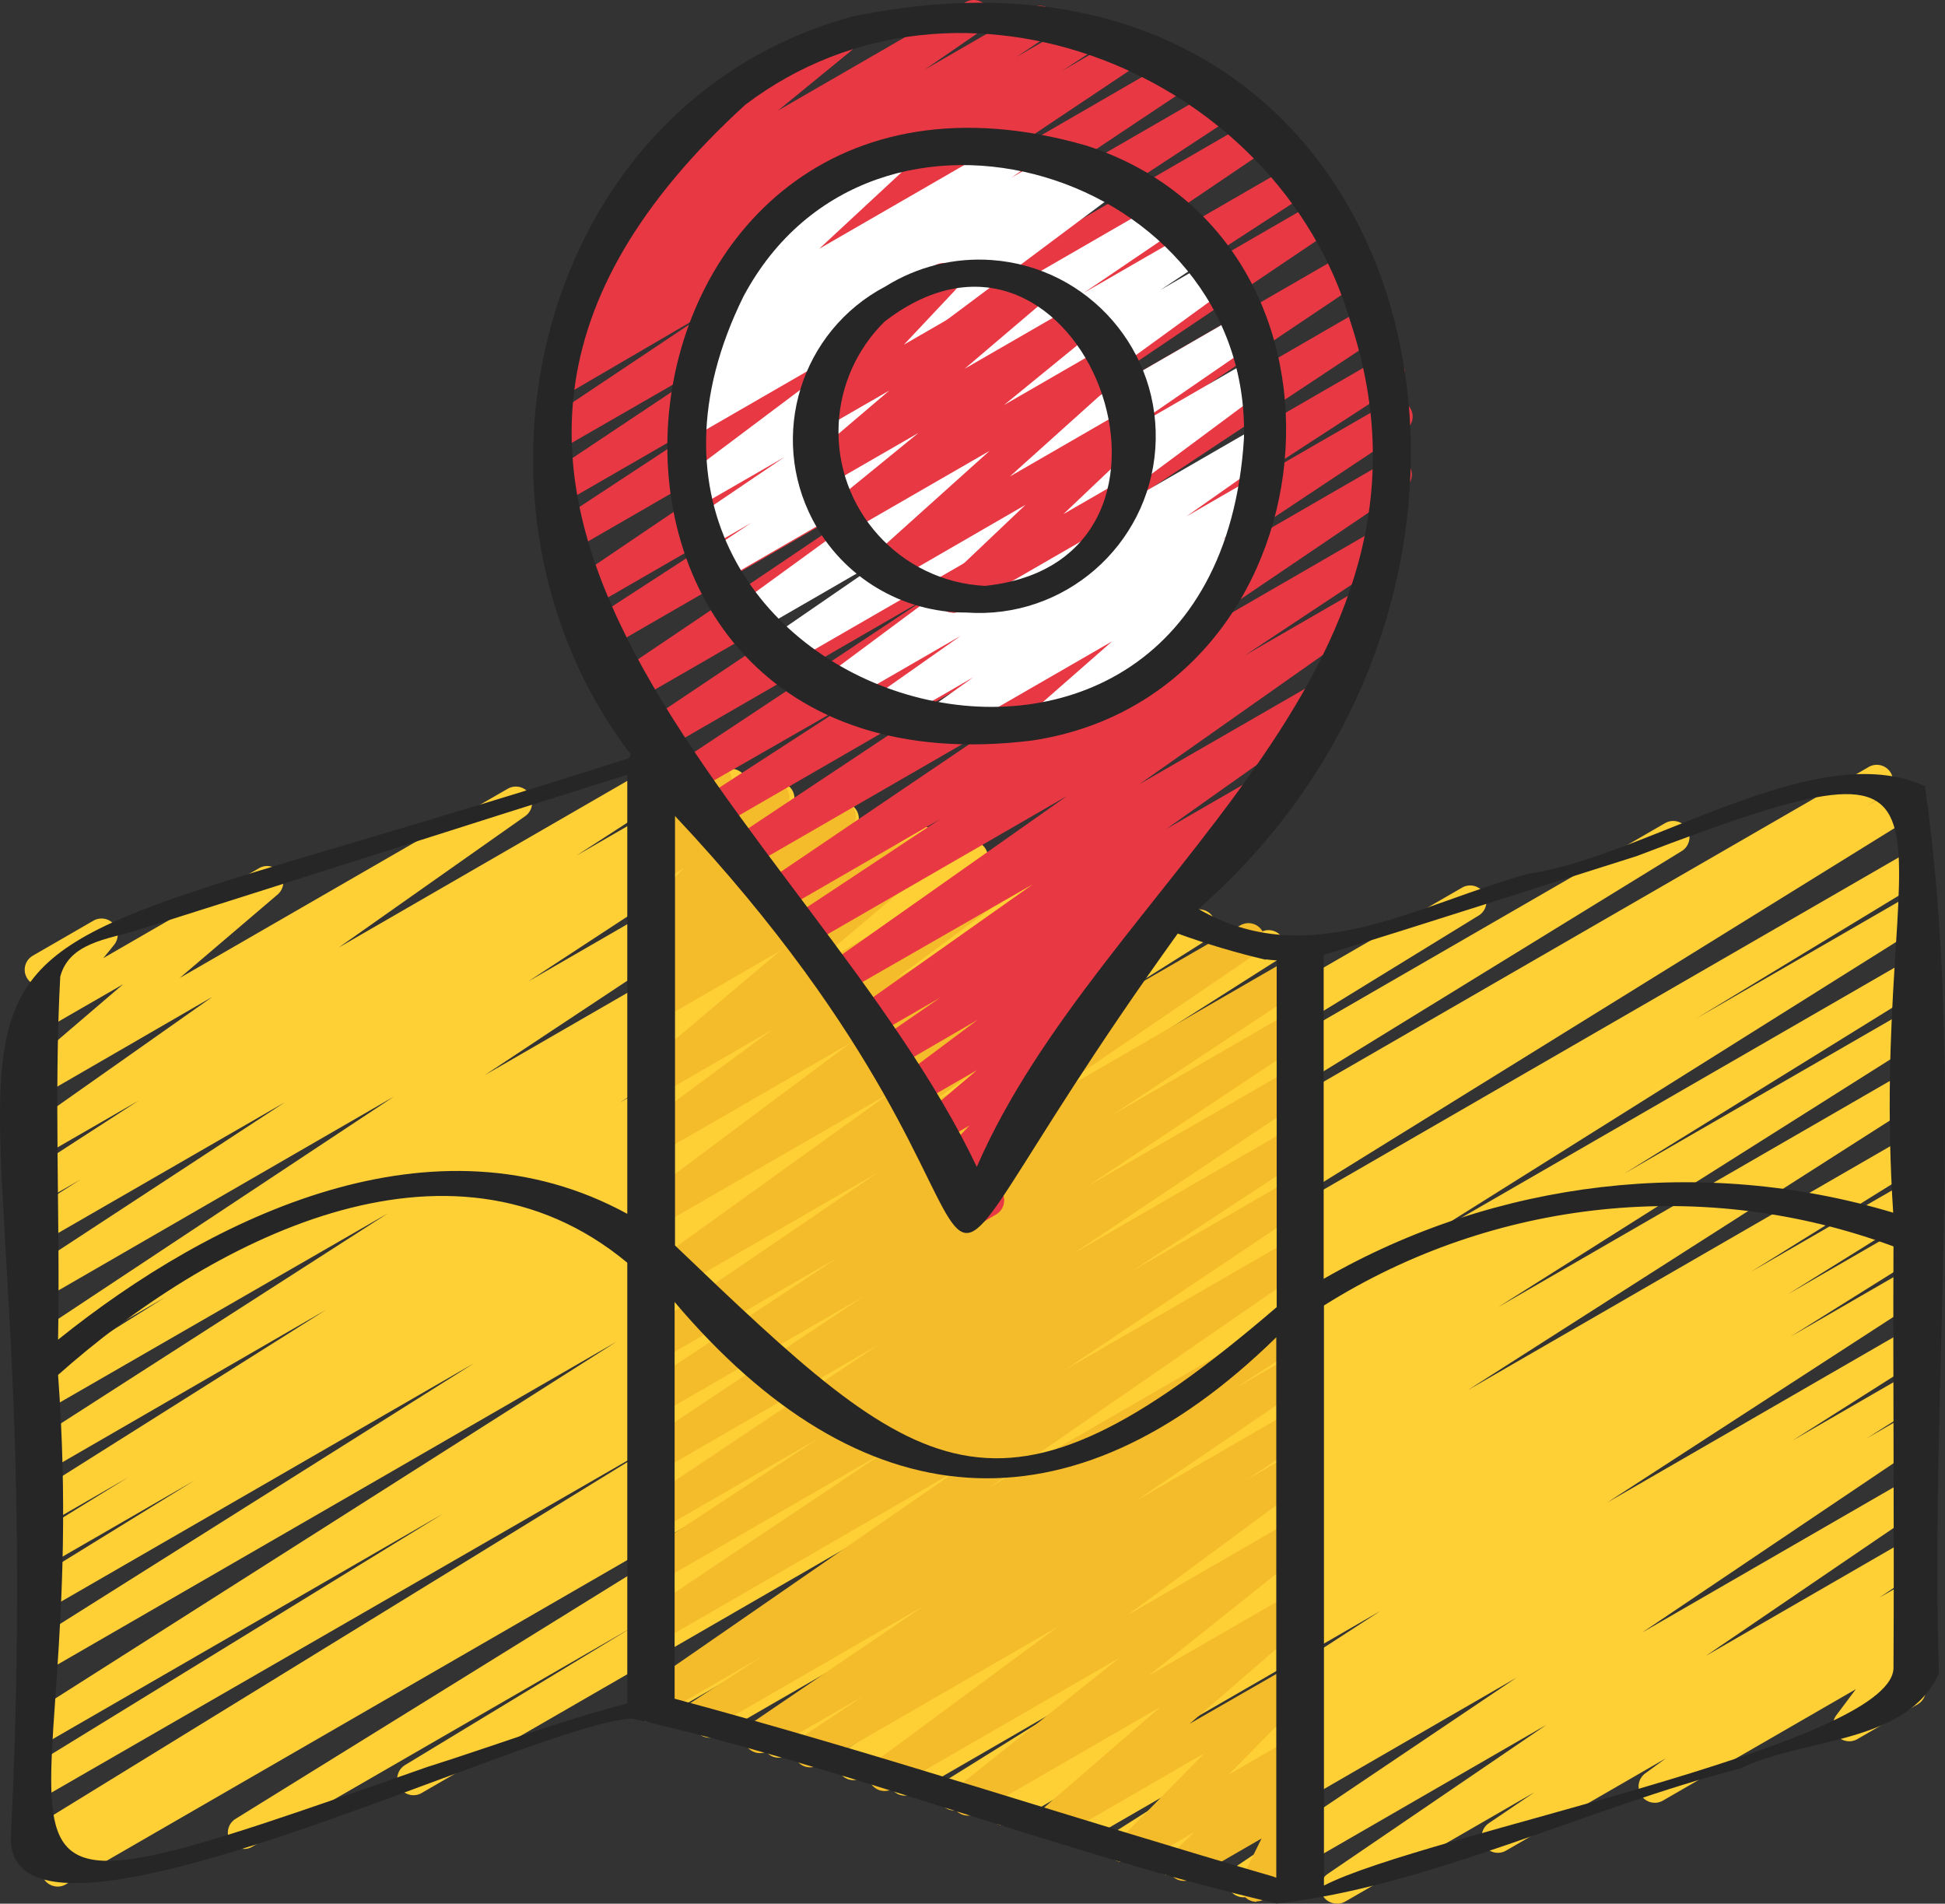 <?xml version="1.0" encoding="UTF-8"?>
<svg id="uuid-1d82d68a-8b45-4efc-a676-506667a65adf" data-name="Layer_2" xmlns="http://www.w3.org/2000/svg" viewBox="0 0 691.6 676.83">
  <rect x="0" y="0" width="691.6" height="676.83" fill="#333333" stroke="none"/>
  <defs>
    <style>
      .uuid-258077a6-a599-4212-9d33-d9059926662c {
        fill: #fff;
      }

      .uuid-2c2475cc-c5b5-48df-80fd-7739fafe4680 {
        fill: #262626;
      }

      .uuid-4bc8c0bf-2ac5-40c8-98ba-e7df05008e58 {
        fill: #e83843;
      }

      .uuid-ca010169-322d-46ea-9c13-c8d8e78609df {
        fill: #ffcf36;
      }

      .uuid-812b78b7-f25b-4046-b090-22c71aaa5858 {
        fill: #f4bb2a;
      }
    </style>
  </defs>
  <g id="uuid-b7253316-9cca-4e2f-a215-a3c33230d6c9" data-name="Layer_1">
    <g id="uuid-337362b3-b9c4-4c1d-b950-99bbaee46e78" data-name="Groupe_332">
      <path id="uuid-bae107c8-730d-41de-b7e2-15dcc452f47e" data-name="Tracé_503" class="uuid-ca010169-322d-46ea-9c13-c8d8e78609df" d="M475.34,676.79c-3.18.02-5.78-2.53-5.8-5.71-.01-1.94.94-3.75,2.55-4.83l77.77-53-105.05,60.66c-2.83,1.47-6.32.36-7.79-2.47-1.31-2.52-.59-5.61,1.69-7.3l100.46-67.63-120.45,69.65c-2.85,1.45-6.33.31-7.77-2.53-1.3-2.56-.53-5.68,1.81-7.34l20.48-12.93-30.95,17.85c-2.72,1.65-6.27.77-7.92-1.95-1.65-2.72-.77-6.27,1.95-7.92l46.87-29.74-59.11,34.13c-2.8,1.53-6.31.5-7.84-2.3-1.42-2.6-.64-5.86,1.81-7.54l112.81-73.15-131.08,75.68c-2.84,1.47-6.32.36-7.79-2.48-1.34-2.58-.55-5.76,1.85-7.41l47.5-29.72-59.32,34.24c-2.84,1.47-6.32.36-7.79-2.48-1.34-2.58-.55-5.76,1.85-7.41l48.48-30.18-60.22,34.82c-2.86,1.42-6.33.26-7.75-2.6-1.27-2.55-.49-5.64,1.83-7.29l61.55-38.28-73.9,42.65c-2.85,1.43-6.33.28-7.76-2.58-1.27-2.53-.52-5.6,1.77-7.27l162.35-103.75-182.92,105.61c-2.85,1.45-6.33.31-7.77-2.53-1.3-2.56-.53-5.68,1.81-7.34l151.69-95.58-170.01,98.16c-2.73,1.63-6.27.75-7.91-1.98-1.63-2.73-.75-6.27,1.98-7.91l106.52-65.91-122,70.44c-2.84,1.47-6.32.36-7.79-2.48-1.34-2.58-.55-5.76,1.85-7.41l184.71-115.92-262.92,151.79c-2.84,1.46-6.32.35-7.79-2.49-1.35-2.61-.52-5.81,1.91-7.45l80.86-49.03-135.28,78.1c-2.86,1.42-6.33.26-7.75-2.6-1.27-2.55-.49-5.64,1.83-7.29l276.27-171.13L23.06,670.15c-2.86,1.41-6.33.24-7.74-2.62-1.27-2.57-.46-5.68,1.89-7.32l7.38-4.41-8.22,4.64c-2.85,1.44-6.33.3-7.77-2.55-1.3-2.58-.5-5.72,1.87-7.36l226.61-139.3L15.54,638.92c-2.85,1.44-6.33.3-7.77-2.55-1.3-2.58-.5-5.72,1.87-7.36l148-90.89L15.54,620.16c-2.82,1.5-6.32.43-7.82-2.39-1.38-2.59-.59-5.81,1.83-7.47l209.73-133.31L15.54,594.65c-2.85,1.45-6.33.31-7.77-2.53-1.3-2.56-.53-5.68,1.81-7.34l159.01-100.13L15.52,573.01c-2.82,1.49-6.32.42-7.81-2.4-1.39-2.62-.57-5.86,1.89-7.51l59.48-36.7-53.58,30.92c-2.82,1.49-6.32.42-7.81-2.4-1.39-2.62-.57-5.86,1.89-7.51l35.99-22.17-30.06,17.37c-2.85,1.45-6.33.31-7.77-2.53-1.3-2.56-.53-5.68,1.81-7.34l106.38-67.05-100.41,58.04c-2.83,1.47-6.32.38-7.8-2.46-1.33-2.56-.57-5.72,1.78-7.39l128.41-82.49L15.52,501.94c-2.84,1.47-6.32.36-7.79-2.48-1.34-2.58-.55-5.76,1.85-7.41l49.08-30.78-43.11,24.89c-2.82,1.5-6.32.43-7.82-2.39-1.34-2.53-.63-5.66,1.67-7.36l130.61-86.5L15.45,461.87c-2.71,1.67-6.26.82-7.93-1.89-1.67-2.71-.82-6.26,1.89-7.93h0l91.87-60.15-85.9,49.54c-2.82,1.5-6.32.43-7.82-2.39-1.38-2.59-.59-5.81,1.83-7.47l19.34-12.28-13.35,7.71c-2.83,1.47-6.32.38-7.8-2.46-1.33-2.56-.57-5.72,1.78-7.39l39.93-25.86-33.92,19.57c-2.83,1.47-6.32.37-7.79-2.47-1.29-2.48-.62-5.53,1.6-7.24l66.37-46.76-60.18,34.82c-2.81,1.49-6.29.43-7.79-2.38-1.22-2.3-.75-5.13,1.15-6.91l35.06-30-28.44,16.41c-2.74,1.62-6.27.71-7.89-2.02-1.24-2.1-1.03-4.74.53-6.61l5.87-7.22c-3.16-.38-5.41-3.24-5.04-6.4.22-1.82,1.28-3.43,2.88-4.33l21.47-12.4c2.74-1.62,6.27-.71,7.89,2.02,1.24,2.1,1.03,4.74-.53,6.61l-3.78,4.64,55.53-32.06c2.81-1.49,6.29-.43,7.79,2.38,1.22,2.3.75,5.13-1.15,6.91l-34.99,29.83,116.73-67.33c2.8-1.53,6.31-.5,7.84,2.31,1.38,2.54.68,5.71-1.64,7.42l-66.4,46.78,118.4-68.37c2.83-1.47,6.32-.38,7.8,2.46,1.33,2.56.57,5.72-1.78,7.39l-39.89,25.84,52.26-30.18c2.82-1.5,6.32-.43,7.82,2.39,1.38,2.59.59,5.81-1.83,7.47l-19.27,12.23,29.74-17.16c2.71-1.67,6.26-.82,7.93,1.89,1.67,2.71.82,6.26-1.89,7.93h0l-91.96,60.2,109.12-63.03c2.83-1.49,6.32-.4,7.81,2.43,1.34,2.54.6,5.68-1.72,7.37l-130.68,86.55,152.46-88.01c2.84-1.47,6.32-.36,7.79,2.48,1.34,2.58.55,5.76-1.85,7.41l-48.75,30.65,60.87-35.15c2.83-1.47,6.32-.38,7.8,2.46,1.33,2.56.57,5.72-1.78,7.39l-128.48,82.51,147.17-84.95c2.85-1.45,6.33-.31,7.77,2.53,1.3,2.56.53,5.68-1.81,7.34l-106.42,67.07,122.07-70.46c2.82-1.49,6.32-.42,7.81,2.4,1.39,2.62.57,5.86-1.89,7.51l-35.75,22.01,46.59-26.91c2.82-1.49,6.32-.42,7.81,2.4,1.39,2.62.57,5.86-1.89,7.51l-59.71,36.82,71.65-41.35c2.85-1.45,6.33-.31,7.77,2.53,1.3,2.56.53,5.68-1.81,7.34l-158.96,100.08,177.58-102.52c2.82-1.5,6.32-.43,7.82,2.39,1.38,2.59.59,5.81-1.83,7.47l-209.71,133.28,275.51-159.08c2.85-1.44,6.33-.3,7.77,2.55,1.3,2.58.5,5.72-1.87,7.36l-148.14,90.98,214.35-123.77c2.82-1.49,6.32-.42,7.81,2.4,1.39,2.62.57,5.86-1.89,7.51l-226.57,139.3,293.17-169.25c2.86-1.41,6.33-.24,7.74,2.62,1.27,2.57.46,5.68-1.89,7.32l-7.13,4.25,11.61-6.73c2.86-1.42,6.33-.26,7.75,2.6,1.27,2.55.49,5.64-1.83,7.29l-276.27,171.13,273.35-157.87c2.84-1.46,6.32-.35,7.79,2.49,1.35,2.61.52,5.81-1.91,7.45l-80.86,49.06,74.96-43.27c2.84-1.47,6.32-.36,7.79,2.48,1.34,2.58.55,5.76-1.85,7.41l-184.68,115.9,178.76-103.17c2.73-1.63,6.27-.75,7.91,1.98,1.63,2.73.75,6.27-1.98,7.91l-106.56,65.93,100.64-58.04c2.85-1.45,6.33-.31,7.77,2.53,1.3,2.56.53,5.68-1.81,7.34l-151.44,95.65,145.73-84.14c2.85-1.43,6.33-.28,7.76,2.58,1.27,2.53.52,5.6-1.77,7.27l-162.51,103.8,156.43-90.31c2.86-1.42,6.33-.26,7.75,2.6,1.27,2.55.49,5.64-1.83,7.29l-61.52,38.26,55.6-32.08c2.84-1.47,6.32-.36,7.79,2.48,1.34,2.58.55,5.76-1.85,7.41l-48.43,30.18,42.49-24.52c2.84-1.47,6.32-.36,7.79,2.48,1.34,2.58.55,5.76-1.85,7.41l-47.52,29.72,41.58-24.01c2.8-1.53,6.31-.5,7.84,2.31,1.42,2.6.64,5.86-1.81,7.54l-112.83,73.18,106.79-61.66c2.72-1.65,6.27-.77,7.92,1.95,1.65,2.72.77,6.27-1.95,7.92l-46.92,29.76,40.95-23.63c2.85-1.45,6.33-.31,7.77,2.53,1.3,2.56.53,5.68-1.81,7.34l-20.52,12.98,14.56-8.4c2.83-1.47,6.32-.36,7.79,2.47,1.31,2.52.59,5.61-1.69,7.3l-100.41,67.61,94.3-54.44c2.69-1.69,6.25-.88,7.94,1.81,1.69,2.69.88,6.25-1.81,7.94l-77.8,53,71.67-41.37c2.7-1.69,6.25-.87,7.94,1.83,1.69,2.7.86,6.25-1.83,7.94l-16.04,10.87,9.91-5.71c2.8-1.53,6.31-.5,7.84,2.31,1.36,2.5.7,5.62-1.55,7.35l-7.43,5.43,1.11-.65c2.77-1.59,6.3-.62,7.89,2.15,1.14,1.99.99,4.46-.37,6.3l-7.52,10.08c2.33-.36,4.63.77,5.78,2.83,1.59,2.75.65,6.27-2.1,7.87,0,0,0,0,0,0l-21.45,12.37c-2.37,1.39-5.39.91-7.2-1.16-1.82-2.05-1.94-5.1-.3-7.29l6.96-9.29-68.72,39.68c-2.8,1.53-6.31.5-7.84-2.31-1.36-2.5-.7-5.62,1.55-7.35l7.43-5.43-56.65,32.71c-2.7,1.69-6.25.87-7.94-1.83-1.69-2.7-.86-6.25,1.83-7.94l16.04-10.87-67.26,38.84c-.87.51-1.87.77-2.88.77l-.14-.05Z"/>
      <path id="uuid-ad2ea332-fdd5-4dc6-bec2-885cd8dc6edc" data-name="Tracé_504" class="uuid-812b78b7-f25b-4046-b090-22c71aaa5858" d="M446.78,676.16c-3.19,0-5.78-2.6-5.77-5.79,0-.88.2-1.75.59-2.54l6.96-14.16-24.38,14.07c-2.63,1.78-6.21,1.09-7.99-1.55-1.64-2.43-1.2-5.7,1.03-7.6l7.43-7.2-18.78,10.84c-2.76,1.58-6.28.61-7.85-2.15-1.28-2.24-.91-5.05.89-6.88l29.39-29.88-52,30.02c-2.79,1.53-6.29.5-7.81-2.29-1.27-2.32-.79-5.2,1.15-7l42.97-37.15-65.49,37.8c-2.73,1.63-6.26.74-7.9-1.99-1.49-2.5-.88-5.72,1.42-7.5l57.46-45.81-80.42,46.43c-2.66,1.74-6.23,1-7.97-1.66-1.74-2.66-1-6.23,1.66-7.97h0l64.73-47.8-85.39,49.29c-2.83,1.48-6.32.4-7.81-2.43-1.34-2.54-.6-5.68,1.72-7.37l22.5-14.97-33.83,19.5c-2.69,1.69-6.25.88-7.94-1.81-1.69-2.69-.88-6.25,1.81-7.94h0l61.45-41.79-77.63,44.81c-2.8,1.53-6.31.5-7.84-2.31-1.42-2.6-.64-5.86,1.81-7.54l26.3-17.06-36.64,21.15c-2.69,1.7-6.25.89-7.95-1.8-1.7-2.69-.89-6.25,1.8-7.95h0l113.48-78.45-107.3,61.94c-2.8,1.54-6.31.51-7.85-2.28-1.42-2.58-.67-5.82,1.74-7.51l86.64-58.04-80.54,46.43c-2.82,1.51-6.32.44-7.82-2.37-1.38-2.57-.62-5.77,1.76-7.45l62.68-41.19-56.67,32.71c-2.83,1.48-6.32.4-7.81-2.43-1.34-2.54-.6-5.68,1.72-7.37l83.83-56.02-77.75,44.88c-2.83,1.48-6.32.4-7.81-2.43-1.34-2.54-.6-5.68,1.72-7.37l78.68-52.35-72.6,41.93c-2.85,1.44-6.33.3-7.77-2.55-1.27-2.51-.55-5.57,1.71-7.25l69.65-46.04-63.68,36.75c-2.69,1.69-6.25.88-7.94-1.81-1.69-2.69-.88-6.25,1.81-7.94h0l83.88-57.13-77.73,44.88c-2.82,1.5-6.32.43-7.82-2.39-1.32-2.49-.66-5.57,1.57-7.29l88.78-63.82-82.53,47.66c-2.69,1.7-6.24.9-7.94-1.79-1.65-2.61-.94-6.07,1.61-7.82l74.29-55.49-68.07,39.28c-2.66,1.74-6.23,1-7.97-1.66-1.74-2.66-1-6.23,1.66-7.97h0l46.43-34.27-40.19,23.22c-2.73,1.63-6.27.74-7.89-2-1.46-2.45-.91-5.6,1.3-7.41l49.85-42.02-43.23,24.96c-2.66,1.74-6.23,1-7.97-1.66-1.74-2.66-1-6.23,1.66-7.97l4.11-3.04c-3.15.4-6.04-1.82-6.44-4.98-.26-2,.55-3.98,2.12-5.24l8.94-7.22-2.44,1.42c-2.79,1.52-6.29.49-7.81-2.3-1.19-2.18-.85-4.87.85-6.69l15.74-16.48-8.71,5.01c-2.75,1.61-6.27.68-7.88-2.06-1.16-1.98-1.03-4.47.33-6.32l6.96-9.5c-2.95,1.23-6.33-.17-7.56-3.12-.47-1.12-.57-2.36-.29-3.55l2.32-9.98c-2.64-1.8-3.32-5.39-1.52-8.03.49-.71,1.12-1.31,1.87-1.74l4.46-2.58c2.76-1.6,6.3-.66,7.9,2.11.74,1.28.96,2.79.62,4.23l-1.35,5.64,11.21-6.48c2.75-1.61,6.27-.68,7.88,2.06,1.16,1.98,1.03,4.47-.33,6.32l-6.85,9.4,20.04-11.61c2.79-1.52,6.29-.49,7.81,2.3,1.19,2.18.85,4.87-.85,6.69l-15.74,16.48,32.02-18.57c2.69-1.7,6.24-.89,7.94,1.79,1.61,2.55.98,5.91-1.44,7.7l-8.94,7.2,19.85-11.47c2.66-1.74,6.23-1,7.97,1.66,1.74,2.66,1,6.23-1.66,7.97l-.84.6,9.82-5.66c2.73-1.63,6.27-.74,7.89,2,1.46,2.45.91,5.6-1.3,7.41l-49.82,42.02,73.39-42.37c2.66-1.74,6.23-1,7.97,1.66,1.74,2.66,1,6.23-1.66,7.97h0l-46.43,34.27,63.77-36.82c2.69-1.7,6.24-.9,7.94,1.79,1.65,2.61.94,6.07-1.61,7.82l-74.29,55.46,97.51-56.25c2.82-1.5,6.32-.43,7.82,2.39,1.32,2.49.66,5.57-1.57,7.29l-88.78,63.82,111.88-64.61c2.69-1.69,6.25-.88,7.94,1.81,1.69,2.69.88,6.25-1.81,7.94l-83.93,57.18,95.77-55.3c2.85-1.44,6.33-.3,7.77,2.55,1.27,2.51.55,5.57-1.71,7.25l-69.65,46.06,63.71-36.77c2.83-1.48,6.32-.4,7.81,2.43,1.34,2.54.6,5.68-1.72,7.37l-78.7,52.35,72.81-41.95c2.83-1.48,6.32-.4,7.81,2.43,1.34,2.54.6,5.68-1.72,7.37l-83.76,56,77.68-44.9c2.82-1.51,6.32-.44,7.82,2.37,1.38,2.57.62,5.77-1.76,7.45l-62.85,41.28,56.81-32.8c2.83-1.47,6.32-.36,7.79,2.47,1.31,2.52.59,5.61-1.69,7.3l-86.57,58.04,80.51-46.43c2.74-1.62,6.27-.71,7.89,2.03,1.55,2.62.79,5.99-1.73,7.7l-113.48,78.45,107.35-61.96c2.8-1.53,6.31-.5,7.84,2.31,1.42,2.6.64,5.86-1.81,7.54l-26.42,17.13,20.43-11.77c2.69-1.69,6.25-.88,7.94,1.81,1.69,2.69.88,6.25-1.81,7.94l-61.43,41.79,55.32-31.95c2.83-1.48,6.32-.4,7.81,2.43,1.34,2.54.6,5.68-1.72,7.37l-22.4,14.9,16.25-9.43c2.66-1.74,6.23-1,7.97,1.66,1.74,2.66,1,6.23-1.66,7.97l-64.75,47.8,58.46-33.76c2.73-1.63,6.26-.74,7.9,1.99,1.49,2.5.88,5.72-1.42,7.5l-57.46,45.81,51.08-29.44c2.79-1.53,6.29-.5,7.81,2.29,1.27,2.32.79,5.2-1.15,7l-43,37.15,36.36-20.89c2.76-1.58,6.28-.61,7.85,2.15,1.28,2.24.91,5.05-.89,6.88l-29.37,29.88,22.4-12.93c2.63-1.78,6.21-1.09,7.99,1.55,1.64,2.43,1.2,5.7-1.03,7.6l-7.45,7.22.58-.33c2.74-1.61,6.27-.7,7.88,2.04,1,1.69,1.06,3.78.17,5.53l-7.1,14.3c3.03-1.01,6.3.63,7.31,3.66.85,2.56-.18,5.36-2.48,6.76l-15.55,8.96c-.88.5-1.87.77-2.88.77l-.05.16Z"/>
      <path id="uuid-75ea83dc-2a7f-4cf2-81e5-183b452bac59" data-name="Tracé_505" class="uuid-4bc8c0bf-2ac5-40c8-98ba-e7df05008e58" d="M344.24,436.52c-3.18.01-5.77-2.56-5.78-5.74,0-1.03.27-2.03.78-2.92l5.64-9.77-3.37,1.93c-2.74,1.61-6.27.69-7.88-2.06-1.3-2.22-.97-5.02.8-6.88l10.31-10.93-9.45,5.46c-2.82,1.47-6.3.37-7.76-2.46-1.18-2.28-.72-5.06,1.15-6.83l18.71-15.86-19.62,11.33c-2.69,1.7-6.24.9-7.94-1.79-1.65-2.61-.94-6.07,1.6-7.82l26.16-19.57-27.98,16.25c-2.79,1.55-6.31.54-7.86-2.25-1.42-2.56-.7-5.79,1.68-7.5l20.89-14.42-22.52,13c-2.68,1.72-6.25.94-7.96-1.74-1.72-2.68-.94-6.25,1.74-7.96h0l61.71-43.62-66.96,38.42c-2.83,1.47-6.32.37-7.79-2.47-1.29-2.48-.62-5.53,1.6-7.24l85.27-60.08-92.49,53.4c-2.83,1.48-6.32.4-7.81-2.43-1.34-2.54-.6-5.68,1.72-7.37l53.4-35.33-57.34,33.11c-2.7,1.69-6.25.86-7.94-1.83-1.69-2.7-.87-6.25,1.83-7.94l88.41-59.85-94.77,54.7c-2.71,1.68-6.26.85-7.94-1.86-1.68-2.71-.85-6.26,1.86-7.94l82.46-54.81-87.59,50.59c-2.8,1.53-6.31.5-7.84-2.3-1.42-2.6-.64-5.86,1.81-7.54l56.79-36.82-60.01,34.38c-2.83,1.48-6.32.4-7.81-2.43-1.34-2.54-.6-5.68,1.72-7.37l91.7-60.76-96.02,55.44c-2.83,1.47-6.32.36-7.79-2.47-1.3-2.52-.59-5.61,1.69-7.3l107.14-71.78-111.23,64.17c-2.7,1.69-6.25.86-7.94-1.83-1.69-2.7-.87-6.25,1.83-7.94h0l113.92-76.82-116.92,67.49c-2.84,1.46-6.32.33-7.78-2.51-1.3-2.54-.56-5.64,1.75-7.31l65.77-42.69-65.17,37.63c-2.7,1.69-6.25.86-7.94-1.83-1.69-2.7-.87-6.25,1.83-7.94l108.14-73.15-107.35,61.96c-2.82,1.5-6.32.44-7.82-2.37-1.37-2.57-.62-5.76,1.76-7.45l67.33-44.27-63.84,36.84c-2.71,1.68-6.26.85-7.94-1.86-1.68-2.71-.85-6.26,1.86-7.94h0l69.65-46.43-64.54,37.15c-2.83,1.48-6.32.4-7.81-2.43-1.34-2.54-.6-5.68,1.72-7.37l58.78-39.26-51.19,29.88c-2.84,1.46-6.32.33-7.78-2.51-1.3-2.54-.56-5.64,1.75-7.31l13.07-8.52-3.88,2.32c-2.83,1.48-6.32.4-7.81-2.43-1.34-2.54-.6-5.68,1.72-7.37l11.79-7.82h-.16c-2.74,1.62-6.27.71-7.89-2.03-1.55-2.62-.79-5.99,1.73-7.7l20.69-14.25-4.16,2.32c-2.7,1.67-6.25.84-7.93-1.87-1.56-2.52-.95-5.81,1.4-7.61l32.87-26.74c-3.12-.66-5.13-3.72-4.47-6.84.34-1.6,1.34-2.99,2.75-3.81l50.84-29.35c2.7-1.67,6.25-.84,7.93,1.87,1.56,2.52.95,5.81-1.4,7.61l-25.89,21.15L343.31.8c2.74-1.62,6.27-.71,7.89,2.03,1.55,2.62.79,5.99-1.73,7.7l-20.69,14.25,38.24-22.08c2.83-1.48,6.32-.4,7.81,2.43,1.34,2.54.6,5.68-1.72,7.37l-11.82,7.82,23.4-13.47c2.84-1.46,6.32-.33,7.78,2.51,1.3,2.54.56,5.64-1.75,7.31l-13.07,8.52,22.22-12.82c2.83-1.48,6.32-.4,7.81,2.43,1.34,2.54.6,5.68-1.72,7.37l-58.76,39.26,69.83-40.4c2.71-1.68,6.26-.85,7.94,1.86,1.68,2.71.85,6.26-1.86,7.94l-69.65,46.43,79.07-45.64c2.82-1.5,6.32-.44,7.82,2.37,1.37,2.57.62,5.76-1.76,7.45l-67.63,44.34,74.29-42.95c2.7-1.69,6.25-.86,7.94,1.83,1.69,2.7.87,6.25-1.83,7.94h0l-108.14,73.15,116.22-67.09c2.84-1.46,6.32-.33,7.78,2.51,1.3,2.54.56,5.64-1.75,7.31l-65.72,42.67,68.72-39.7c2.7-1.69,6.25-.86,7.94,1.83,1.69,2.7.87,6.25-1.83,7.94h0l-113.88,76.8,117.82-68.02c2.7-1.69,6.25-.86,7.94,1.83,1.69,2.7.87,6.25-1.83,7.94h0l-107.1,71.9,108.42-62.68c2.83-1.48,6.32-.4,7.81,2.43,1.34,2.54.6,5.68-1.72,7.37l-91.63,60.71,90.54-52.28c2.8-1.53,6.31-.5,7.84,2.3,1.42,2.6.64,5.86-1.81,7.54l-56.88,36.94,53.4-30.78c2.71-1.68,6.26-.85,7.94,1.86,1.68,2.71.85,6.26-1.86,7.94l-82.46,54.79,76.08-43.92c2.7-1.69,6.25-.86,7.94,1.83,1.69,2.7.87,6.25-1.83,7.94l-88.36,59.83,78.93-45.62c2.78-1.57,6.31-.58,7.87,2.2,1.47,2.62.7,5.93-1.79,7.62l-53.28,35.31,41.58-24.01c2.8-1.53,6.31-.49,7.84,2.31,1.38,2.54.68,5.7-1.64,7.42l-85.27,60.06,65.01-37.47c2.68-1.72,6.25-.94,7.96,1.74,1.72,2.68.94,6.25-1.74,7.96h0l-61.71,43.72,33.85-19.52c2.79-1.55,6.31-.54,7.86,2.25,1.42,2.56.7,5.79-1.68,7.5l-26.56,18.43c3.19-.21,5.94,2.19,6.16,5.38.13,1.94-.73,3.82-2.28,5l-31.92,23.89c3.18.08,5.69,2.72,5.61,5.9-.04,1.65-.79,3.21-2.06,4.27l-26.14,22.17c1.17.33,2.21,1.02,2.97,1.97,1.79,2.24,1.65,5.46-.33,7.55l-16.81,17.81c.51.26.97.61,1.37,1.02,1.84,1.85,2.21,4.7.91,6.96l-10.15,17.55c2.17,2.34,2.04,6-.31,8.17-.32.29-.67.55-1.04.77l-6.96,4.06c-.88.5-1.87.77-2.88.77l-.07-.12Z"/>
      <path id="uuid-0f754019-f7f4-4b7e-ae5a-159dfa034435" data-name="Tracé_506" class="uuid-258077a6-a599-4212-9d33-d9059926662c" d="M332.21,263.51c-3.18.02-5.77-2.54-5.79-5.72-.01-1.89.9-3.66,2.45-4.75l17.2-12.23-30.04,17.34c-2.8,1.53-6.31.49-7.84-2.31-1.38-2.54-.68-5.7,1.64-7.42l31.78-22.36-42.39,24.47c-2.66,1.74-6.23,1-7.97-1.66-1.74-2.66-1-6.23,1.66-7.97l71.48-53.12-84.46,48.75c-2.69,1.7-6.25.89-7.95-1.8-1.7-2.69-.89-6.25,1.8-7.95l45.97-31.62-50.89,29.41c-2.69,1.69-6.25.88-7.94-1.82-1.65-2.64-.91-6.11,1.67-7.84l78.38-56.97-83.74,48.36c-2.83,1.48-6.32.4-7.81-2.43-1.34-2.54-.6-5.68,1.72-7.37l16.07-10.66-14.95,8.64c-2.7,1.69-6.25.86-7.94-1.83-1.69-2.7-.87-6.25,1.83-7.94l32.73-22.17-30.51,17.6c-2.69,1.7-6.24.9-7.94-1.79-1.65-2.61-.94-6.07,1.61-7.82l72.41-54.37-67.81,39.14c-2.7,1.69-6.25.86-7.94-1.83-1.69-2.7-.87-6.25,1.83-7.94l6.06-4.09c-2.33.44-4.7-.58-5.99-2.58-1.65-2.61-.95-6.06,1.58-7.82l9.52-6.64c-3.1.78-6.24-1.11-7.01-4.2-.51-2.03.12-4.18,1.65-5.62l30.99-28.86c-3.1.72-6.19-1.22-6.91-4.32-.58-2.49.56-5.07,2.8-6.32l41.46-23.94c2.61-1.81,6.2-1.16,8.01,1.45,1.75,2.52,1.21,5.96-1.21,7.84l-30.18,28.02,69.65-40.21c2.69-1.71,6.25-.91,7.95,1.78,1.71,2.69.91,6.25-1.78,7.95h0l-7.5,5.22,18.34-10.59c2.7-1.69,6.25-.86,7.94,1.83,1.69,2.7.87,6.25-1.83,7.94l-2.32,1.65,9.82-5.66c2.69-1.7,6.24-.9,7.94,1.79,1.65,2.61.94,6.07-1.61,7.82l-72.5,54.19,86.57-49.98c2.7-1.69,6.25-.86,7.94,1.83,1.69,2.7.87,6.25-1.83,7.94h0l-32.78,22.22,37.15-21.43c2.83-1.48,6.32-.4,7.81,2.43,1.34,2.54.6,5.68-1.72,7.37l-16.04,10.63,17.69-10.22c2.69-1.69,6.25-.88,7.94,1.82,1.65,2.64.91,6.11-1.67,7.84l-78.38,56.97,82.18-47.43c2.69-1.7,6.25-.89,7.95,1.8,1.7,2.69.89,6.25-1.8,7.95l-45.97,31.62,44.57-25.72c2.66-1.74,6.23-1,7.97,1.66,1.74,2.66,1,6.23-1.66,7.97l-71.51,53.12,67.67-39.05c2.8-1.53,6.31-.49,7.84,2.31,1.38,2.54.68,5.7-1.64,7.42l-31.83,22.38,23.73-13.7c2.73-1.62,6.27-.73,7.89,2.01,1.54,2.6.82,5.95-1.67,7.67l-17.23,12.26,5.53-3.18c2.83-1.48,6.32-.38,7.8,2.45,1.19,2.27.73,5.05-1.11,6.83l-27.33,24.01c2.49-.59,5.08.51,6.38,2.72,1.59,2.75.65,6.27-2.1,7.87,0,0,0,0,0,0l-48.1,27.98c-2.83,1.48-6.32.38-7.8-2.45-1.19-2.27-.73-5.05,1.11-6.83l26.49-23.22-60.36,34.82c-.87.51-1.87.77-2.88.77"/>
      <path id="uuid-89859f9c-25a6-48ce-9563-67b870b93446" data-name="Tracé_507" class="uuid-4bc8c0bf-2ac5-40c8-98ba-e7df05008e58" d="M338.71,217.8c-3.18,0-5.75-2.59-5.74-5.77,0-1.58.65-3.08,1.8-4.17l29.88-28.37-47.85,27.67c-2.8,1.53-6.31.51-7.85-2.29-1.27-2.31-.81-5.19,1.12-7l41.79-37.56-51.1,29.48c-2.7,1.67-6.25.84-7.93-1.87-1.56-2.52-.95-5.81,1.4-7.61l32.36-26.4-32.67,18.85c-2.87,1.4-6.33.2-7.73-2.67-1.08-2.22-.63-4.88,1.11-6.62l28.9-24.61-23.03,13.28c-2.78,1.57-6.31.59-7.87-2.2-1.23-2.18-.92-4.9.77-6.74l19.13-20.31c-2.33.31-4.63-.81-5.83-2.83-1.59-2.75-.65-6.27,2.1-7.87,0,0,0,0,0,0l30.99-17.88c2.78-1.57,6.31-.59,7.87,2.2,1.23,2.18.92,4.9-.77,6.74l-18.15,19.29,43.9-25.33c2.87-1.4,6.33-.2,7.73,2.67,1.08,2.22.63,4.88-1.11,6.62l-28.93,24.61,39.79-22.96c2.7-1.67,6.25-.84,7.93,1.87,1.56,2.52.95,5.81-1.4,7.61l-32.36,26.4,37.15-21.45c2.8-1.53,6.31-.51,7.85,2.29,1.27,2.31.81,5.19-1.12,7l-41.79,37.56,42.11-24.31c2.56-1.89,6.18-1.35,8.07,1.22,1.89,2.56,1.35,6.18-1.22,8.07l-29.88,28.37,19.18-11.07c2.76-1.59,6.28-.64,7.87,2.11,1.59,2.76.64,6.28-2.11,7.87l-61.41,35.45c-.87.51-1.87.77-2.88.77l-.09-.12Z"/>
      <path id="uuid-3b103c5e-89d1-4900-ab8f-43a96008c14c" data-name="Tracé_508" class="uuid-2c2475cc-c5b5-48df-80fd-7739fafe4680" d="M366.99,263.28c108.14-16.25,124.76-177.19,19.41-211.48C205.73-.43,177.45,286.8,366.99,263.28M264.35,105.41c45.83-85.9,180.58-44.11,177.97,50.52-10.4,165.53-249.32,94.1-177.97-50.52"/>
      <path id="uuid-7700f429-f9b1-42bb-a8db-5ebc419906b6" data-name="Tracé_509" class="uuid-2c2475cc-c5b5-48df-80fd-7739fafe4680" d="M343.68,217.78c34.61,2.46,64.66-23.6,67.12-58.21,2.46-34.61-23.6-64.66-58.21-67.12-13.26-.94-26.47,2.34-37.75,9.39-30.07,15.8-41.64,52.98-25.84,83.05,10.67,20.3,31.74,32.98,54.67,32.89M314.5,114.37c70-54,122.07,85.02,35.71,93.93-30.28-1.57-53.56-27.39-51.99-57.67.71-13.7,6.52-26.63,16.29-36.26"/>
      <path id="uuid-c6b38f26-1a14-4d29-898f-78bbdd83de39" data-name="Tracé_510" class="uuid-2c2475cc-c5b5-48df-80fd-7739fafe4680" d="M3.93,652.01c-3.92,55.88,185.91-39.77,220.81-41,76.1,17.18,152.32,47.92,229.21,65.75,53.91-5.92,110.69-34.13,164.83-47.99,22.57-11.05,59.32-8.5,70.65-33.9-3.27-103.82,9.63-214.03-4.97-315.37-38.91-17.78-98.58,24.93-140.99,31.16-39.47,10.84-77.91,35.36-117.33,12.51C564.88,201.94,505.94-36.37,302.87,5.93c-112.74,30.95-146.12,174.12-78.54,262.34-.3.4-.54.84-.72,1.3C-84.36,368.4,21.6,284.64,3.93,652.01M152.52,628.01c-189.49,66.56-118.61,41.07-131.87-139.18,53.16-47.2,138.58-92.86,202.4-39.89v156.71c-23.73,6.13-47.11,14.97-70.44,22.36h-.09ZM452.93,667.24c-71.04-20.62-141.62-44.11-213.05-63.29v-141.04c65.72,77.66,140.27,84.67,213.94,12.54v192.14l-.91-.3.02-.05ZM673.28,593.3c-1.63,27.72-167.32,58.88-202.51,77.08v-206.23c60.57-38.11,135.41-45.87,202.51-21.01-.21,50.08.3,100.22,0,150.23M581.99,304.37c132.77-50.77,81.84-15.93,91.19,126.78-67.87-20.31-141.11-11.8-202.51,23.52v-115.15c37.15-11.4,74.29-23.49,111.32-35.15ZM450.06,341.08c1.29.19,2.59.31,3.9.35v123.3c-100.2,86.16-126.95,61.27-213.94-21.92v-152.69c150.65,160.4,54.81,214.26,178.76,41.79,10.21,3.7,20.63,6.8,31.2,9.29M265.26,37.06c75.96-57.3,188.96-11.26,214.89,77.22,41.42,125.37-89.01,199.52-132.82,300.58-58.78-123.56-237.57-236.25-82-377.91M21.42,347.21c3.27-12.17,17.13-13.26,27.51-16.55,58.04-18.32,116.08-37.03,174.12-55.23v156.13c-68.37-37.4-147.24.37-202.4,44.74.79-42.95-1.51-86.43.77-129.1v.02Z"/>
    </g>
  </g>
</svg>